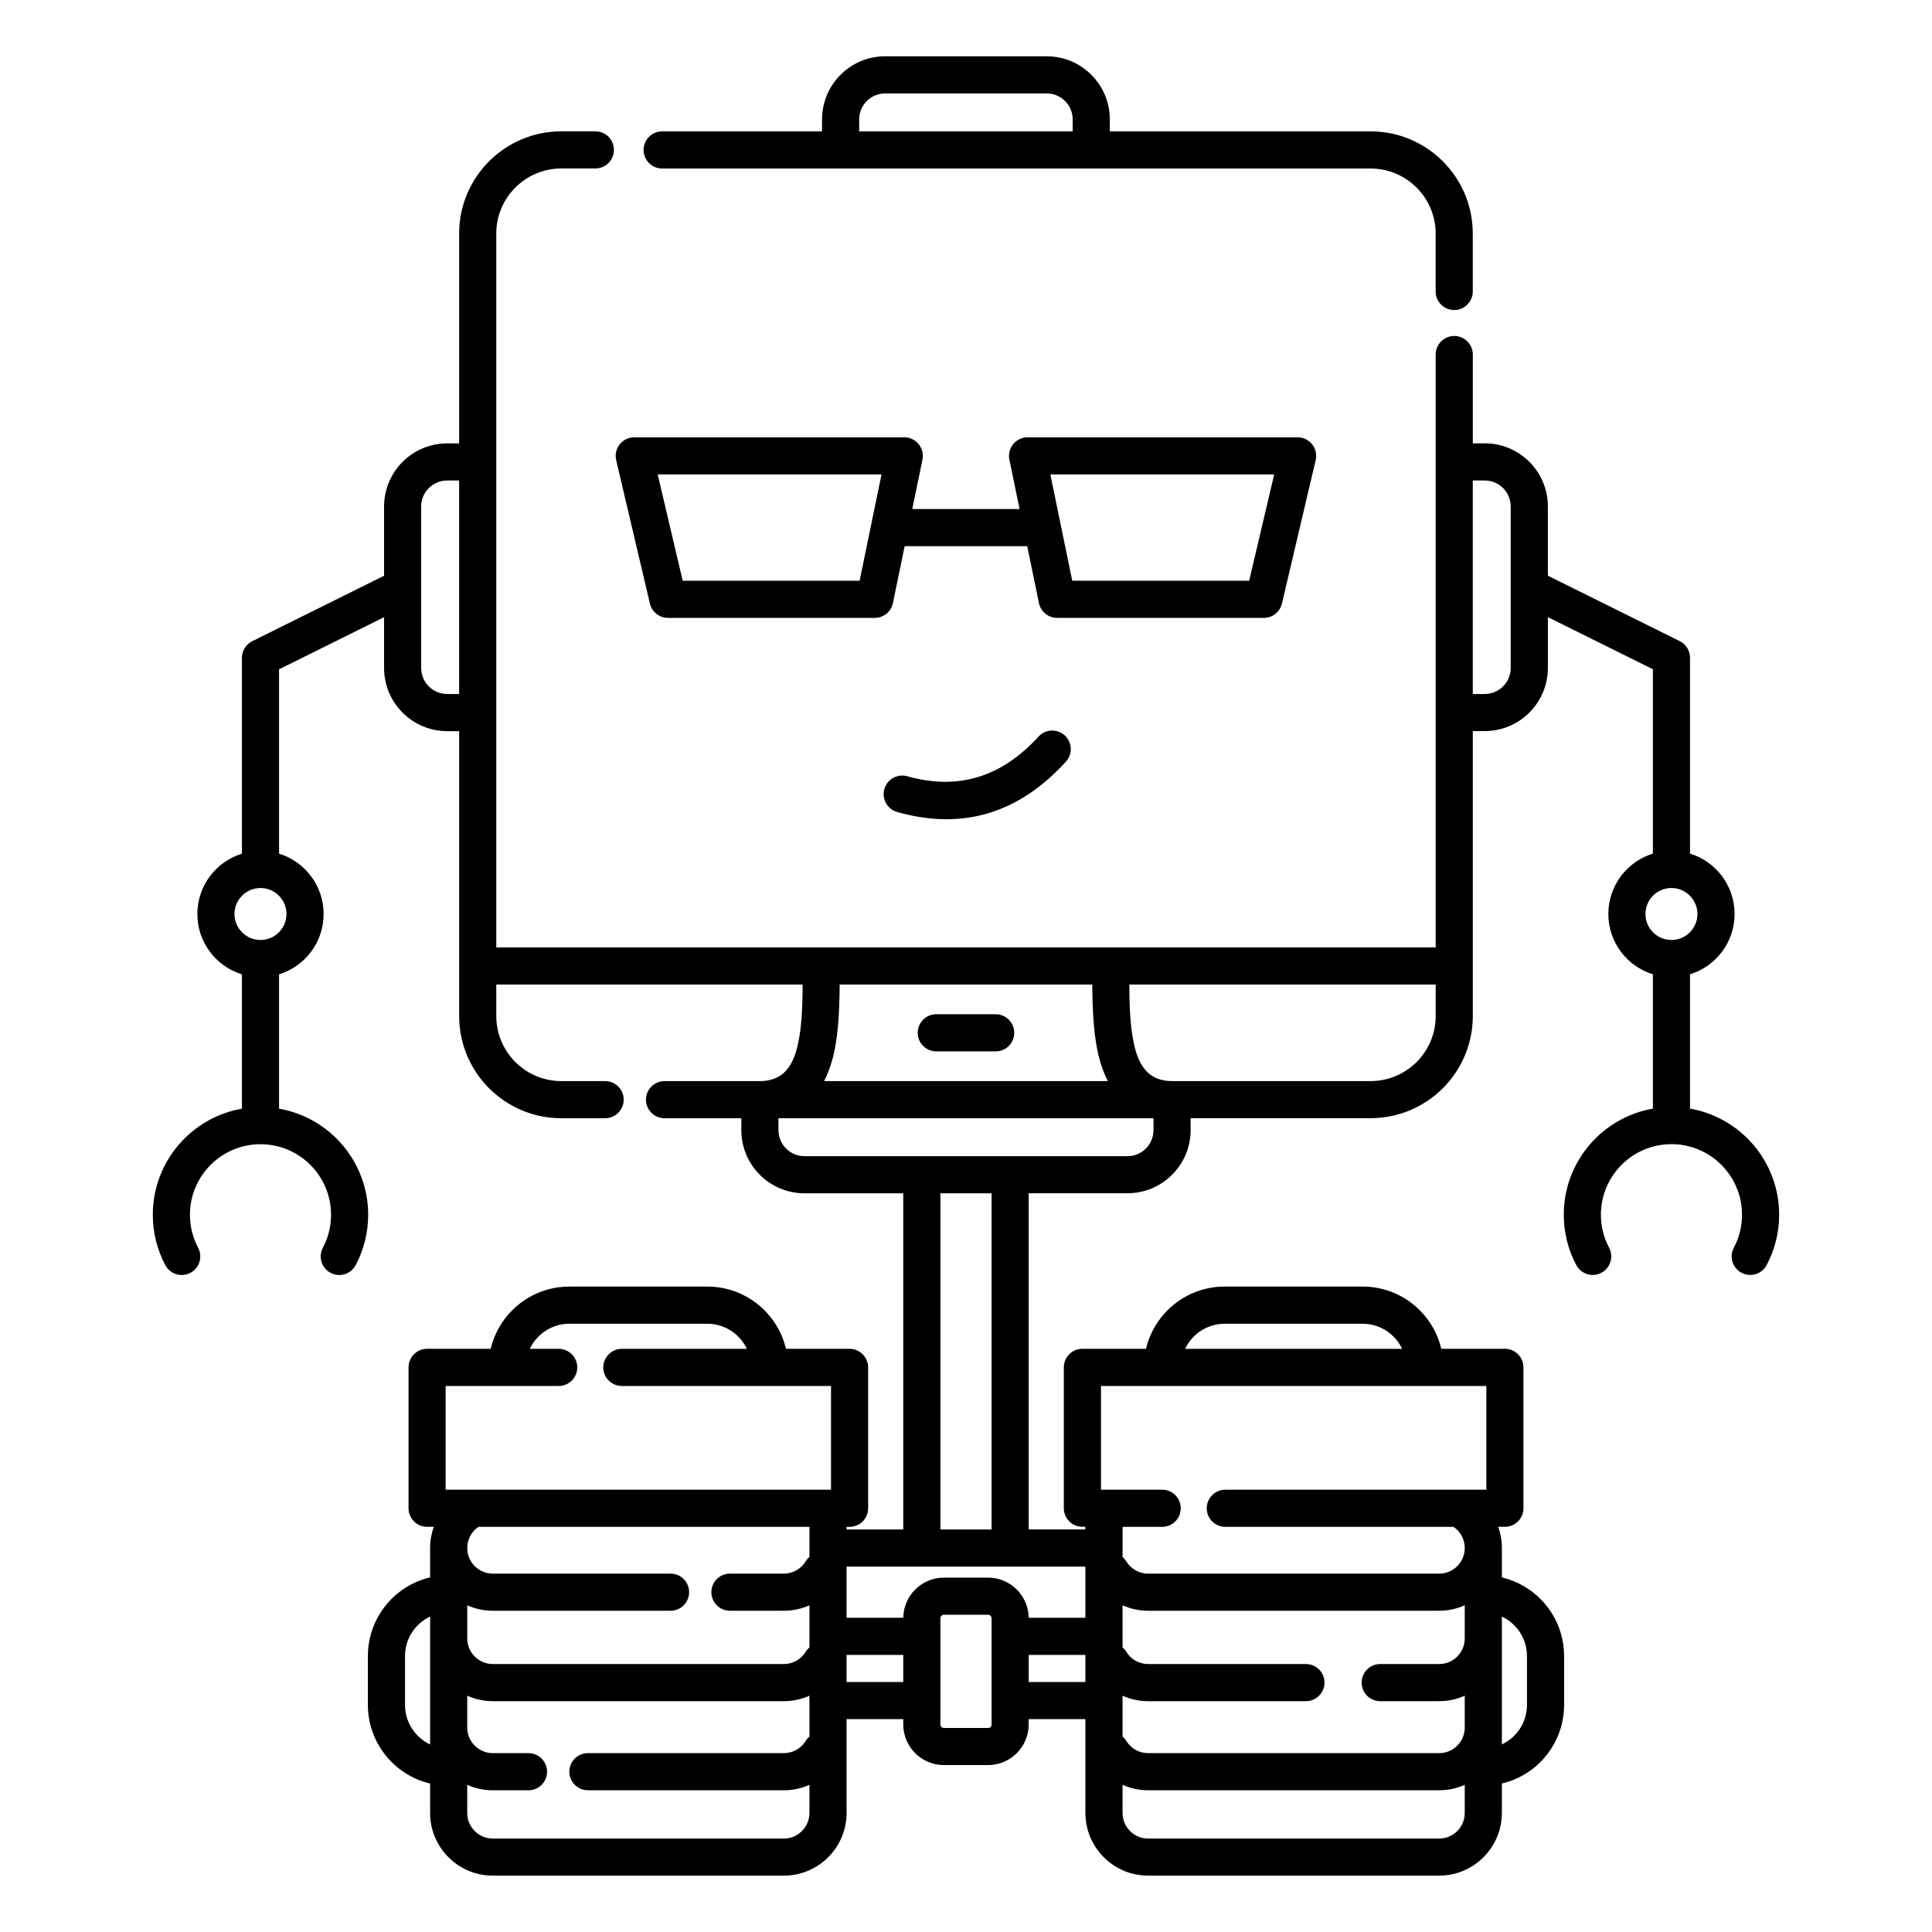 <?xml version="1.0" encoding="UTF-8"?>
<!-- Uploaded to: ICON Repo, www.iconrepo.com, Generator: ICON Repo Mixer Tools -->
<svg fill="#000000" width="800px" height="800px" version="1.1" viewBox="144 144 512 512" xmlns="http://www.w3.org/2000/svg">
 <path d="m265.68 261.5h-3.168c-9.23 0-16.727 7.5-16.727 16.727v18.352l-34.938 17.34c-1.676 0.836-2.734 2.539-2.734 4.41v51.906c-6.832 2.094-11.809 8.469-11.809 15.988 0 7.519 4.977 13.895 11.809 15.988v35.602c-13.406 2.332-23.617 14.043-23.617 28.113 0 4.824 1.203 9.367 3.316 13.355 1.273 2.398 4.254 3.305 6.652 2.035 2.398-1.27 3.312-4.25 2.039-6.652-1.383-2.606-2.164-5.578-2.164-8.738 0-10.32 8.375-18.695 18.695-18.695 10.316 0 18.695 8.375 18.695 18.695 0 3.16-0.781 6.133-2.168 8.738-1.273 2.402-0.355 5.383 2.043 6.652 2.398 1.27 5.379 0.363 6.652-2.035 2.113-3.988 3.312-8.531 3.312-13.355 0-14.07-10.207-25.781-23.617-28.113v-35.602c6.836-2.094 11.809-8.469 11.809-15.988 0-7.519-4.973-13.895-11.809-15.988v-48.859l27.832-13.812v13.469c0 9.23 7.496 16.73 16.727 16.73h3.168v75.492c0 14.957 12.137 27.09 27.086 27.09h11.602c2.715 0 4.918-2.207 4.918-4.922s-2.203-4.918-4.918-4.918h-11.602c-9.52 0-17.246-7.727-17.246-17.25v-8.336h81.18c-0.02 6.269-0.227 12.555-1.707 17.625-1.352 4.606-3.984 7.961-9.609 7.961h-25.273c-2.715 0-4.922 2.203-4.922 4.918s2.207 4.922 4.922 4.922h20.352v3.168c0 9.23 7.496 16.727 16.73 16.727h26.18v89.094h-15.023v-0.699h0.797c2.719 0 4.922-2.203 4.922-4.922v-37.363l-0.004-0.039v-0.027c-0.035-1.871-1.113-3.484-2.68-4.289l-0.027-0.012-0.023-0.008-0.027-0.012-0.027-0.02-0.027-0.012-0.027-0.008-0.027-0.02-0.027-0.012-0.027-0.008-0.027-0.012-0.027-0.02-0.027-0.008-0.027-0.012-0.027-0.008-0.027-0.012-0.027-0.02-0.027-0.008-0.031-0.012-0.027-0.008-0.027-0.012-0.027-0.008-0.031-0.012-0.027-0.008-0.055-0.023-0.031-0.008-0.027-0.012-0.031-0.008-0.027-0.012h-0.027l-0.031-0.008-0.027-0.012-0.031-0.008-0.027-0.012-0.031-0.008h-0.027l-0.031-0.012-0.027-0.008-0.031-0.012h-0.031l-0.027-0.008-0.031-0.012h-0.031l-0.027-0.008-0.031-0.012h-0.031l-0.027-0.008h-0.031l-0.031-0.012h-0.031l-0.027-0.008h-0.031l-0.031-0.012h-0.031l-0.031-0.008h-0.031l-0.027-0.012h-0.062l-0.031-0.008h-0.094l-0.031-0.012h-0.125l-0.031-0.008h-17.082c-2.227-9.449-10.715-16.492-20.84-16.492h-36.566c-10.121 0-18.613 7.043-20.84 16.492h-16.859c-2.312 0-4.254 1.594-4.777 3.746l-0.008 0.031-0.008 0.027-0.008 0.039-0.008 0.031-0.004 0.031-0.008 0.027-0.008 0.031-0.004 0.027-0.008 0.031-0.004 0.039-0.008 0.047-0.008 0.062-0.008 0.027-0.004 0.031-0.004 0.027-0.004 0.031-0.004 0.027-0.004 0.031-0.004 0.039-0.004 0.031v0.027l-0.004 0.031-0.004 0.027-0.004 0.031v0.039l-0.004 0.027v0.031l-0.004 0.031v0.059l-0.004 0.039v37.488c0 2.719 2.203 4.922 4.918 4.922h1.773c-0.629 1.75-0.973 3.641-0.973 5.617v7.785c-9.449 2.223-16.488 10.715-16.488 20.84v12.949c0 10.125 7.039 18.617 16.488 20.844v7.793c0 9.168 7.445 16.617 16.621 16.617h77.125c9.172 0 16.621-7.449 16.621-16.617v-24.867h15.023v1.406c0 5.945 4.828 10.777 10.773 10.777h11.699c5.945 0 10.773-4.832 10.773-10.777v-1.406h15.023v24.867 0.047c0.012 1.879 0.328 3.75 0.957 5.519 0.523 1.469 1.258 2.863 2.172 4.133 0.961 1.328 2.121 2.531 3.434 3.523 1.469 1.121 3.121 2 4.879 2.57 1.668 0.551 3.426 0.824 5.184 0.824h77.121c1.762 0 3.516-0.273 5.184-0.824 1.758-0.57 3.41-1.449 4.879-2.57 1.312-0.992 2.473-2.195 3.434-3.523 0.914-1.27 1.645-2.664 2.168-4.133 0.633-1.77 0.949-3.641 0.961-5.519v-7.84l0.039-0.012c1.973-0.473 3.875-1.219 5.637-2.223 2.438-1.398 4.598-3.269 6.324-5.492 1.535-1.977 2.723-4.231 3.484-6.621 0.668-2.098 1.004-4.293 1.004-6.496v-12.949c0-1.359-0.129-2.715-0.387-4.043-0.422-2.215-1.199-4.359-2.293-6.328-0.938-1.684-2.106-3.246-3.461-4.625-1.367-1.398-2.926-2.598-4.617-3.57-1.777-1.023-3.699-1.781-5.691-2.266l-0.039-0.008v-7.785c0-1.977-0.344-3.867-0.977-5.617h1.773c2.719 0 4.918-2.203 4.918-4.922v-37.363c-0.012-2.301-1.605-4.231-3.75-4.75l-0.027-0.012h-0.031l-0.031-0.008-0.027-0.012h-0.031l-0.031-0.008-0.027-0.012h-0.031l-0.031-0.008h-0.027l-0.031-0.012h-0.031l-0.031-0.008h-0.027l-0.031-0.012h-0.031l-0.031-0.008h-0.031l-0.031-0.012h-0.059l-0.031-0.008h-0.094l-0.031-0.012h-0.125l-0.035-0.008h-17.078c-2.227-9.449-10.719-16.492-20.84-16.492h-36.566c-10.125 0-18.613 7.043-20.84 16.492h-16.859c-2.32 0-4.269 1.613-4.785 3.777l-0.008 0.027-0.008 0.031-0.008 0.039-0.004 0.031-0.008 0.027-0.008 0.031-0.004 0.027-0.008 0.031-0.004 0.039-0.008 0.027-0.008 0.051-0.004 0.031-0.004 0.027-0.004 0.031-0.004 0.027-0.004 0.031-0.004 0.027-0.004 0.031-0.004 0.039-0.004 0.031-0.004 0.027v0.031l-0.004 0.027-0.004 0.031v0.039l-0.004 0.027v0.031l-0.004 0.031v0.059l-0.004 0.039v37.488c0 2.719 2.203 4.922 4.918 4.922h0.797v0.699h-15.023v-89.094h26.18c9.234 0 16.73-7.496 16.73-16.727v-3.168h47.699c14.949 0 27.086-12.133 27.086-27.09v-75.492h3.164c9.23 0 16.727-7.5 16.727-16.73v-13.469l27.832 13.812v48.859c-6.832 2.094-11.809 8.469-11.809 15.988 0 7.519 4.977 13.895 11.809 15.988v35.602c-13.406 2.332-23.617 14.043-23.617 28.113 0 4.824 1.199 9.367 3.316 13.355 1.27 2.398 4.254 3.305 6.652 2.035 2.398-1.27 3.312-4.25 2.039-6.652-1.383-2.606-2.168-5.578-2.168-8.738 0-10.32 8.379-18.695 18.699-18.695 10.316 0 18.695 8.375 18.695 18.695 0 3.16-0.785 6.133-2.168 8.738-1.273 2.402-0.359 5.383 2.039 6.652 2.398 1.27 5.383 0.363 6.652-2.035 2.117-3.988 3.316-8.531 3.316-13.355 0-14.07-10.207-25.781-23.617-28.113v-35.602c6.836-2.094 11.809-8.469 11.809-15.988 0-7.519-4.973-13.895-11.809-15.988v-51.906c0-1.871-1.059-3.574-2.731-4.41l-34.941-17.34v-18.352c0-9.227-7.496-16.727-16.727-16.727h-3.164v-23.527c0-2.715-2.207-4.922-4.922-4.922-2.715 0-4.918 2.207-4.918 4.922v157.11h-248.95v-189.18c0-9.516 7.727-17.238 17.246-17.238h9.012c2.715 0 4.918-2.207 4.918-4.922s-2.203-4.922-4.918-4.922h-9.012c-14.949 0-27.086 12.133-27.086 27.082zm2.141 331.88v8.445c0 3.738 3.039 6.777 6.781 6.777h9.457c2.715 0 4.918 2.207 4.918 4.922s-2.203 4.918-4.918 4.918h-9.457c-2.414 0-4.711-0.512-6.781-1.445v7.5c0.008 0.797 0.148 1.582 0.426 2.332 0.414 1.109 1.125 2.106 2.043 2.852 0.652 0.551 1.41 0.965 2.215 1.223 0.676 0.227 1.387 0.332 2.098 0.332h77.125c0.711 0 1.418-0.105 2.094-0.332 0.809-0.258 1.562-0.672 2.219-1.223 0.914-0.746 1.625-1.742 2.043-2.852 0.277-0.75 0.418-1.535 0.426-2.332v-7.5c-2.07 0.934-4.367 1.445-6.781 1.445h-51.926c-2.715 0-4.918-2.203-4.918-4.918s2.203-4.922 4.918-4.922h51.926c2.449 0 4.594-1.297 5.789-3.246 0.273-0.453 0.609-0.836 0.992-1.172v-10.805c-2.07 0.938-4.367 1.449-6.781 1.449h-77.125c-2.414 0-4.711-0.512-6.781-1.449zm264.35 23.617c-2.07 0.934-4.363 1.445-6.781 1.445h-77.121c-2.418 0-4.711-0.512-6.785-1.445v7.461c0 3.738 3.039 6.777 6.785 6.777h77.121c3.746 0 6.781-3.039 6.781-6.777zm0-47.574c-2.07 0.922-4.363 1.445-6.781 1.445h-77.121c-2.418 0-4.711-0.523-6.785-1.445v11.148c0.383 0.332 0.719 0.719 0.996 1.168 1.191 1.949 3.34 3.25 5.789 3.25h41.816c2.715 0 4.922 2.203 4.922 4.918s-2.207 4.922-4.922 4.922h-41.816c-2.418 0-4.711-0.512-6.785-1.449v10.805c0.383 0.336 0.719 0.719 0.996 1.172 1.191 1.949 3.34 3.246 5.789 3.246h77.121c3.746 0 6.781-3.039 6.781-6.777v-8.445c-2.07 0.938-4.363 1.449-6.781 1.449h-15.625c-2.715 0-4.918-2.207-4.918-4.922s2.203-4.918 4.918-4.918h15.625c3.746 0 6.781-3.043 6.781-6.781zm-274.22 2.988c-0.902 0.434-1.75 0.977-2.512 1.625-0.922 0.777-1.719 1.703-2.359 2.727-0.582 0.934-1.031 1.949-1.328 3.012-0.277 1.012-0.418 2.055-0.418 3.098v12.949c0 1.191 0.18 2.383 0.539 3.512 0.66 2.066 1.91 3.93 3.566 5.324 0.762 0.652 1.609 1.191 2.512 1.625l0.031 0.008v-33.887zm284.06-0.008v33.887c3.926-1.84 6.648-5.832 6.648-10.469v-12.949c0-4.625-2.723-8.621-6.648-10.469zm-135.23 0.461v28.133c0 0.512-0.418 0.938-0.934 0.938h-11.699c-0.516 0-0.934-0.426-0.934-0.938v-28.133c0-0.52 0.418-0.934 0.934-0.934h11.699c0.516 0 0.934 0.414 0.934 0.934zm-38.43 9.703v7.184h15.023v-7.184zm48.27 0v7.184h15.023v-7.184zm-58.109-25.957v-7.981h-87.703c-1.801 1.219-2.984 3.277-2.984 5.617 0 3.738 3.039 6.781 6.781 6.781h47.094c2.715 0 4.922 2.203 4.922 4.918 0 2.719-2.207 4.922-4.922 4.922h-47.094c-2.414 0-4.711-0.523-6.781-1.445v8.785c0 3.738 3.039 6.781 6.781 6.781h77.125c2.449 0 4.594-1.301 5.789-3.25 0.273-0.449 0.609-0.836 0.992-1.168v-11.148c-2.07 0.922-4.367 1.445-6.781 1.445h-14.285c-2.715 0-4.922-2.203-4.922-4.922 0-2.715 2.207-4.918 4.922-4.918h14.285c2.449 0 4.594-1.301 5.789-3.246 0.273-0.453 0.609-0.848 0.992-1.172zm73.133 2.559h-63.293v13.559h15.027c0.07-5.883 4.867-10.637 10.77-10.637h11.699c5.902 0 10.699 4.754 10.773 10.637h15.023zm106.25-47.871h-102.12v27.492h16.219c2.715 0 4.918 2.203 4.918 4.918 0 2.719-2.203 4.922-4.918 4.922h-10.504v7.981c0.383 0.324 0.719 0.719 0.996 1.172 1.191 1.945 3.34 3.246 5.789 3.246h77.121c3.746 0 6.781-3.043 6.781-6.781 0-2.34-1.184-4.398-2.984-5.617h-60.473c-2.715 0-4.918-2.203-4.918-4.922 0-2.715 2.203-4.918 4.918-4.918h61.703 0.137 7.336zm-144.68-51.062v89.094h13.566v-89.094zm-51.309 41.191c-0.43-0.906-0.973-1.75-1.617-2.519-0.781-0.914-1.703-1.711-2.723-2.352-0.938-0.582-1.957-1.031-3.019-1.328-1.008-0.285-2.051-0.422-3.098-0.422h-36.566c-1.043 0-2.09 0.137-3.098 0.422-1.062 0.297-2.082 0.746-3.016 1.328-1.023 0.641-1.945 1.438-2.723 2.352-0.645 0.77-1.191 1.613-1.621 2.519l-0.016 0.031h7.652c2.719 0 4.922 2.203 4.922 4.918s-2.203 4.922-4.922 4.922h-29.957v27.492h7.336 0.137 94.652v-27.492h-55.438c-2.715 0-4.922-2.207-4.922-4.922s2.207-4.918 4.922-4.918h33.129zm173.66 0c-0.43-0.906-0.973-1.75-1.621-2.519-0.777-0.914-1.699-1.711-2.719-2.352-0.938-0.582-1.957-1.031-3.019-1.328-1.008-0.285-2.051-0.422-3.098-0.422h-36.566c-1.047 0-2.09 0.137-3.098 0.422-1.062 0.297-2.082 0.746-3.019 1.328-1.02 0.641-1.941 1.438-2.719 2.352-0.648 0.77-1.191 1.613-1.621 2.519l-0.016 0.031h57.512zm-65.879-61.086h-99.387v3.168c0 3.797 3.09 6.887 6.891 6.887h85.605c3.805 0 6.891-3.09 6.891-6.887zm-16.223-35.426h-66.941c-0.059 7.242-0.375 14.543-2.09 20.391-0.547 1.867-1.219 3.609-2.035 5.195h75.191c-0.816-1.586-1.488-3.328-2.035-5.195-1.715-5.848-2.031-13.148-2.09-20.391zm91.008 0h-81.184c0.02 6.269 0.227 12.555 1.707 17.625 1.352 4.606 3.984 7.961 9.609 7.961h52.621c9.516 0 17.246-7.727 17.246-17.25zm-132.35 17.711h15.746c2.715 0 4.918-2.203 4.918-4.918 0-2.715-2.203-4.922-4.918-4.922h-15.746c-2.715 0-4.918 2.207-4.918 4.922 0 2.715 2.203 4.918 4.918 4.918zm-179.09-43.293c3.801 0 6.887 3.09 6.887 6.887s-3.086 6.887-6.887 6.887c-3.801 0-6.891-3.09-6.891-6.887s3.09-6.887 6.891-6.887zm373.92 0c3.801 0 6.887 3.09 6.887 6.887s-3.086 6.887-6.887 6.887c-3.805 0-6.891-3.09-6.891-6.887s3.086-6.887 6.891-6.887zm-205.2-20.145c17.473 4.941 32.328 0.277 44.734-13.352 1.828-2.008 1.684-5.129-0.324-6.949-2.008-1.828-5.125-1.68-6.953 0.324-9.656 10.609-21.18 14.348-34.777 10.5-2.613-0.738-5.336 0.789-6.074 3.394-0.738 2.617 0.785 5.344 3.394 6.082zm-116.08-87.852h-3.168c-3.801 0-6.887 3.09-6.887 6.887v21.336 0.125 21.344c0 3.801 3.086 6.891 6.887 6.891h3.168zm268.63 0v56.582h3.164c3.801 0 6.887-3.09 6.887-6.891v-21.344-0.125-21.336c0-3.797-3.086-6.887-6.887-6.887zm-150.56 17.398h32.48l3.106 15.082c0.473 2.285 2.484 3.93 4.82 3.93h54.789c2.281 0 4.266-1.578 4.789-3.789l8.945-38.023c0.344-1.457 0-3-0.934-4.18-0.934-1.172-2.352-1.863-3.856-1.863h-71.562c-1.477 0-2.879 0.66-3.812 1.812-0.934 1.141-1.305 2.648-1.008 4.102l2.699 13.09h-28.434l2.699-13.09c0.297-1.453-0.07-2.961-1.008-4.102-0.934-1.152-2.332-1.812-3.812-1.812h-71.562c-1.5 0-2.922 0.691-3.856 1.863-0.934 1.18-1.277 2.723-0.934 4.18l8.945 38.023c0.523 2.211 2.508 3.789 4.789 3.789h54.789c2.336 0 4.352-1.645 4.82-3.93zm-8.812-6.004 2.68-13h-59.316l6.633 28.172h46.883l3.086-14.996c0.012-0.059 0.023-0.117 0.035-0.176zm50.105 0.012c0.012 0.047 0.023 0.105 0.035 0.164l3.086 14.996h46.883l6.633-28.172h-59.316zm-63.184-103.93h-42.375c-2.715 0-4.918 2.207-4.918 4.922s2.203 4.922 4.918 4.922h187.74c9.516 0 17.246 7.723 17.246 17.238v15.352c0 2.715 2.203 4.918 4.918 4.918 2.715 0 4.922-2.203 4.922-4.918v-15.352c0-14.949-12.137-27.082-27.086-27.082h-69.102v-3.168c0-9.23-7.496-16.727-16.727-16.727h-42.805c-9.234 0-16.73 7.496-16.73 16.727zm66.422 0v-3.168c0-3.797-3.086-6.887-6.887-6.887h-42.805c-3.801 0-6.891 3.09-6.891 6.887v3.168z" fill-rule="evenodd"/>
</svg>